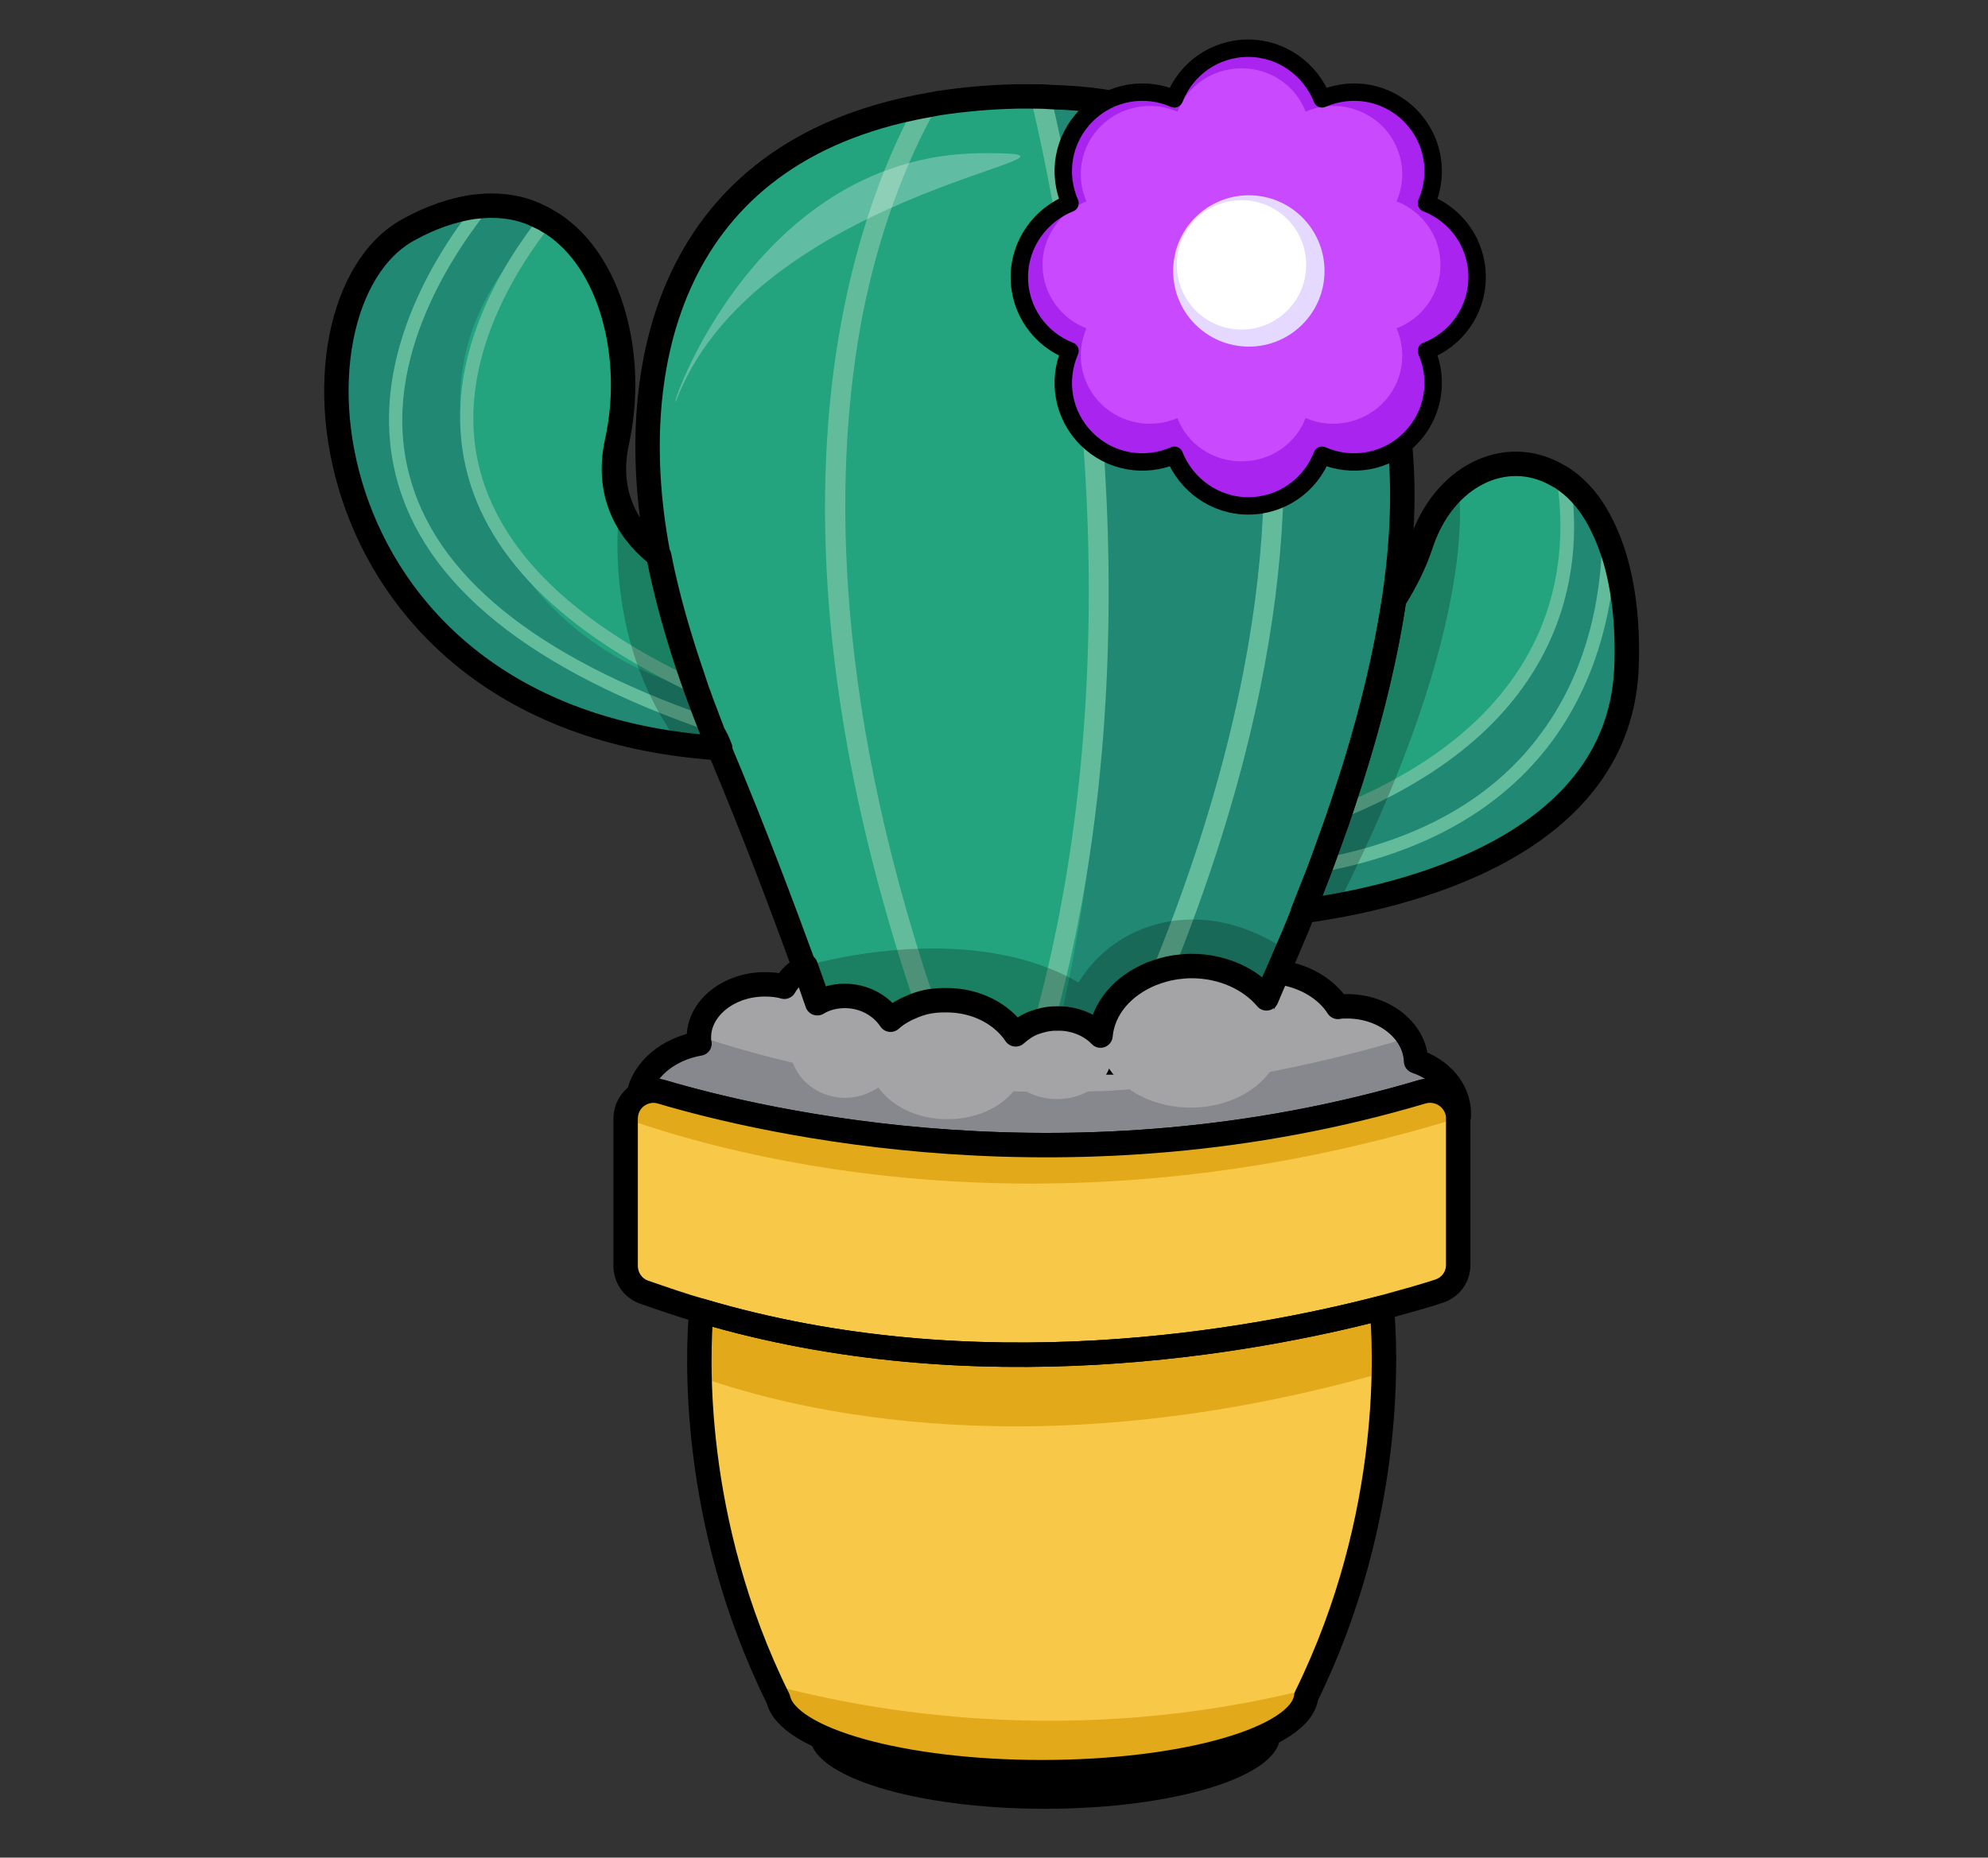 <?xml version="1.0" encoding="utf-8"?>
<!-- Generator: Adobe Illustrator 21.0.0, SVG Export Plug-In . SVG Version: 6.00 Build 0)  -->
<svg version="1.1" id="Layer_1" xmlns="http://www.w3.org/2000/svg" xmlns:xlink="http://www.w3.org/1999/xlink" x="0px" y="0px"
	 viewBox="0 0 325.7 304.4" style="enable-background:new 0 0 325.7 304.4;" xml:space="preserve">
<rect x="0" y="0" width="325.7" height="304.4" fill="#333333" stroke="none"/>
<g>
	<g>
		<ellipse cx="171.2" cy="284.5" rx="38.5" ry="11.9"/>
		<path style="fill:#23A47F;" d="M228.4,98.2c-2.7,18.1-9,36.4-14.8,51c-1.4,3.6-2.9,6.9-4.2,10c-0.7,1.5-1.3,3-1.9,4.4
			c-2.7-3.2-7.2-5.3-12.3-5.3c-0.9,0-1.8,0.1-2.6,0.2c-1.4,0.2-2.7,0.6-4,1.1c-4.6,1.9-7.9,5.6-8.3,10.1c-1.5-1.6-3.9-2.7-6.5-2.8
			c-0.2,0-0.3,0-0.5,0H173c-1.3,0-2.5,0.3-3.6,0.7h0c-1.1,0.4-2.1,1.1-3,1.9c-2.2-3.3-6.4-5.6-11.3-5.6c-0.7,0-1.4,0-2.1,0.1
			c-1.1,0.1-2.2,0.4-3.2,0.8c-1.5,0.6-2.8,1.3-3.9,2.3c-1.6-2.4-4.4-3.9-7.5-3.9c-1.6,0-3.2,0.4-4.5,1.2c-0.6-1.8-1.3-3.7-2.1-5.9
			c-3.4-9.3-8.1-21.9-13.9-35.7c-4.3-10.2-7.9-21-10-31.6c-5.8-29.6,0.9-65,41.7-73.5c1.4-0.3,2.7-0.5,4.2-0.8c4-0.6,8.2-1,12.8-1.1
			c0.6,0,1.3,0,1.9,0h0.2c1.1,0,2.3,0,3.4,0.1c3,0.1,5.9,0.3,8.4,0.7c4.1,0.6,7.8,1.4,11.2,2.6c1.8,0.6,3.6,1.3,5.2,2
			c17.6,8.1,24.9,23.9,29.4,37.2C230.4,70.2,230.5,84.1,228.4,98.2z"/>
		<path style="fill:#23A47F;" d="M207.4,163.6c-1.9,4.3-3.6,7.9-4.8,10.5H172c-17.6,0-34.6,0-34.6,0s-1.2-3.7-3.4-9.9
			c1.3-0.7,2.9-1.2,4.5-1.2c3.1,0,5.8,1.6,7.5,3.9c2.3-2,5.6-3.2,9.2-3.2c4.9,0,9.1,2.3,11.3,5.6c1.6-1.6,4-2.5,6.7-2.5
			c2.9,0,5.4,1.1,7,2.9c0.6-6.3,7-11.3,14.9-11.3C200.2,158.3,204.7,160.4,207.4,163.6z"/>
		<path style="fill:#23A47F;" d="M118,122.6c-68-4.3-73.5-72.9-51-85c3.8-2.1,7.3-3.2,10.5-3.7c1-0.1,2-0.2,3-0.2
			c2.9,0,5.6,0.6,7.9,1.8c0.4,0.2,0.9,0.4,1.3,0.7c0.2,0.1,0.5,0.3,0.7,0.4c9.8,6.3,13.7,22,10.7,35.7c-2.1,9.5,2.6,15.5,6.9,18.8
			c1.3,6.7,3.3,13.5,5.6,20.2c0.2,0.6,0.4,1.2,0.6,1.8c0.1,0.4,0.3,0.7,0.4,1.1c0.4,1.1,0.8,2.2,1.2,3.2c0.3,0.9,0.7,1.8,1,2.7
			C117.3,120.9,117.7,121.8,118,122.6z"/>
		<path style="fill:#23A47F;" d="M266.5,108.6c-0.6,30.3-37,38.5-53,40.7c0.8-2,1.6-4.1,2.5-6.3c0.3-0.8,0.6-1.6,0.9-2.4
			c0.7-2,1.4-4,2.2-6.1c0.1-0.2,0.1-0.4,0.2-0.6c0.2-0.7,0.5-1.4,0.7-2.1c3.6-10.6,6.7-22.1,8.4-33.5c1.8-2.9,3.4-6,4.4-9.1
			c3.7-11.3,13.9-16.1,22.2-11.4c0.3,0.2,0.6,0.3,0.9,0.5c0.6,0.4,1.1,0.8,1.6,1.2c1.9,1.6,3.6,3.8,5,6.7c0.8,1.6,1.5,3.4,2.1,5.4
			C265.9,96.1,266.7,101.8,266.5,108.6z"/>
		<path style="fill:#F8C949;" d="M238.9,183.2v24.1c0,2-1.3,3.8-3.2,4.3c-2.1,0.7-5.3,1.6-9.3,2.7c-21.2,5.5-66.4,13.9-111.5,0.5
			c-3.2-0.9-6.3-2-9.5-3.1c-1.8-0.7-3-2.4-3-4.3v-24.1c0-1.6,0.8-3,2-3.8c1.1-0.7,2.4-1,3.8-0.6c16.8,5,67.8,16.9,124.7,0
			c2.8-0.8,5.6,1.1,5.8,3.9C238.9,183,238.9,183.1,238.9,183.2z"/>
		<path style="fill:#A4A4A6;" d="M232,173.9c0-1.4-0.5-2.7-1.2-3.9c-1.8-3-5.7-5.1-10.1-5.1c-0.5,0-1,0-1.5,0.1
			c-1.9-3-5.6-5.2-9.9-5.7c-0.7,1.5-1.3,3-1.9,4.4c-1.9,4.3-3.6,7.9-4.8,10.4c-19.2,0-65.1,0-65.1,0s-1.2-3.7-3.4-9.9
			c-0.6-1.8-1.3-3.7-2.1-5.9c-1.5,0.9-2.7,2-3.5,3.4c-1-0.3-2.1-0.4-3.2-0.4c-5.9,0-10.6,3.8-10.8,8.5v0.2c0,0.3,0,0.7,0.1,1
			c-5.2,0.9-9.2,4.3-10,8.5c1.1-0.7,2.4-1,3.8-0.6c16.8,5,67.8,16.9,124.7,0c2.8-0.8,5.6,1.1,5.8,3.9c0-0.2,0-0.4,0-0.5
			C238.9,178.5,236.1,175.3,232,173.9z M134.9,173.7c0.2,0,0.4,0.1,0.5,0.1c-0.2,0-0.5,0.1-0.7,0.1
			C134.8,173.8,134.9,173.8,134.9,173.7z"/>
		<path style="fill:#87878E;" d="M238.9,182.3c0,0.2,0,0.4,0,0.5c-0.2-2.8-3-4.8-5.8-3.9c-56.9,16.9-107.9,5-124.7,0
			c-1.4-0.4-2.8-0.1-3.8,0.6c0.8-4.3,4.8-7.7,10-8.5c-0.1-0.3-0.1-0.7-0.1-1v-0.2c3.6,1.2,8.8,2.8,15.2,4.3
			c12.5,2.9,29.9,5.5,50.3,4.7c1.2,0,2.4-0.1,3.7-0.2c7.9-0.5,16.3-1.4,25.1-3.1c7.1-1.4,14.5-3.2,22.1-5.5c0.7,1.2,1.2,2.5,1.2,3.9
			C236.1,175.3,238.9,178.5,238.9,182.3z"/>
		<path style="fill:none;stroke:#000000;stroke-width:4;stroke-linecap:round;stroke-linejoin:round;stroke-miterlimit:10;" d="
			M134.8,173.9c0-0.1,0.1-0.1,0.1-0.2c0.2,0,0.4,0.1,0.5,0.1C135.2,173.8,135,173.9,134.8,173.9z M232,173.9c-0.2-5-5.2-9-11.3-9
			c-0.5,0-1,0-1.5,0.1c-1.9-3-5.6-5.2-9.9-5.7c-2.8,6.3-5.2,11.4-6.7,14.8c-19.2,0-65.1,0-65.1,0s-2-6.1-5.5-15.8
			c-1.5,0.9-2.7,2-3.5,3.4c-1-0.3-2.1-0.4-3.2-0.4c-5.9,0-10.8,3.9-10.8,8.7c0,0.3,0,0.7,0.1,1c-5.2,0.9-9.2,4.3-10,8.5
			c1.1-0.7,2.4-1,3.8-0.6c16.8,5,67.8,16.9,124.7,0c2.8-0.8,5.6,1.1,5.9,4c0-0.2,0-0.4,0-0.6C238.9,178.5,236.1,175.3,232,173.9z"/>
		<path style="fill:#A4A4A6;" d="M210,169.9c0,6.4-6.7,11.6-14.9,11.6c-5.9,0-10.9-2.6-13.4-6.4c-1.1,2.9-4.5,5-8.5,5
			c-2.6,0-4.9-0.9-6.5-2.2c-2.1,3.3-6.4,5.5-11.5,5.5c-4.9,0-9.1-2.1-11.3-5.2c-1.5,1-3.4,1.7-5.4,1.7c-5,0-9.1-3.8-9.1-8.5
			c0-3.2,1.8-5.9,4.6-7.4c1.3-0.7,2.9-1.1,4.5-1.1c3.1,0,5.8,1.5,7.5,3.7c2.3-1.9,5.6-3,9.2-3c4.9,0,9.1,2.1,11.3,5.2
			c1.6-1.5,4-2.4,6.7-2.4c2.9,0,5.4,1.1,7,2.7c0.6-6,7-10.6,14.9-10.6c5.1,0,9.6,2,12.3,5C209,165.2,210,167.4,210,169.9z"/>
		<path style="fill:#F8C949;" d="M226.7,224.9c-0.2,11.8-2.3,31.3-12.1,51.8c-0.2,0.4-0.4,0.9-0.6,1.3c-0.8,6.9-19.9,12.4-43.3,12.4
			c-22.9,0-41.7-5.3-43.2-12c-0.4-0.8-0.8-1.6-1.1-2.3c-9.3-19.9-11.5-38.8-11.8-50.6c-0.1-5,0.1-8.7,0.3-10.7
			c45.1,13.4,90.3,5,111.5-0.5C226.5,216,226.8,219.7,226.7,224.9z"/>
		<path style="fill:#E2A91B;" d="M214.7,276.7c-0.2,0.4-0.4,0.9-0.6,1.3c-0.8,6.9-19.9,12.4-43.3,12.4c-22.9,0-41.7-5.3-43.2-12
			c-0.4-0.8-0.8-1.6-1.1-2.3C142.1,280.3,175.7,286.6,214.7,276.7z"/>
		<path style="fill:#E2A91B;" d="M226.7,224.9c-56.2,16-95.8,6.5-112.1,0.7c-0.1-5,0.1-8.7,0.3-10.7c45.1,13.4,90.3,5,111.5-0.5
			C226.5,216,226.8,219.7,226.7,224.9z"/>
		<path style="fill:none;stroke:#000000;stroke-width:4;stroke-linecap:round;stroke-linejoin:round;stroke-miterlimit:10;" d="
			M226.4,214.3c-21.2,5.5-66.4,13.9-111.5,0.5c-0.6,6.8-1.9,34.3,12.6,63.6c1.5,6.7,20.3,12,43.2,12c23.4,0,42.5-5.5,43.3-12.4
			C228.7,248.1,226.9,220,226.4,214.3z"/>
		<path style="fill:#208873;" d="M228.4,98.2c-2.7,18.1-9,36.4-14.8,51c-1.4,3.6-2.9,6.9-4.2,10c-0.7,1.5-1.3,3-1.9,4.4
			c-2.7-3.2-7.2-5.3-12.3-5.3c-7.8,0-14.2,5-14.9,11.3c-1.5-1.6-3.9-2.7-6.5-2.8c15.6-70.5,2.5-127.2-5-151
			c4.1,0.1,8.4,0.3,11.9,0.8c30,4.1,40.1,25,45.8,41.8C230.4,70.2,230.5,84.1,228.4,98.2z"/>
		<path style="fill:#208873;" d="M266.5,108.6c-0.6,30.3-37,38.5-53,40.7c1.9-4.8,3.9-10,5.7-15.4c38.7-17.4,39.8-41.8,36.6-55.6
			C262,82.4,266.9,92,266.5,108.6z"/>
		<path style="fill:#208873;" d="M118,122.6c-68-4.3-73.5-72.9-51-85c9.4-5.1,17-4.9,22.8-1.5C81,44,67,62,82,88.3
			c8.4,14.7,20.7,21.7,32.3,24.8C115.5,116.3,116.7,119.5,118,122.6z"/>
		<path style="fill:#62BC9B;" d="M173,166.8c-1.3,0-2.5,0.3-3.6,0.7c17.5-63,5-128.2-0.6-151.7c1.1,0,2.3,0,3.4,0.1
			C177.9,40.1,189.8,104.3,173,166.8z"/>
		<path style="fill:#62BC9B;" d="M153.1,163.9c-1.1,0.1-2.2,0.4-3.2,0.8c-12.4-36.8-17-70.7-13.7-100.9c2.5-22.2,8.8-37.5,13.5-46.2
			c1.4-0.3,2.7-0.5,4.2-0.8c-4,6.9-9.4,18.6-12.6,34.9C136.9,74.7,135.6,112.1,153.1,163.9z"/>
		<path style="fill:#62BC9B;" d="M192.5,158.5c-1.4,0.2-2.7,0.6-4,1.1c22-53.6,20.6-90.4,15.3-112.3c-3.2-12.9-8-22.1-12-28.1
			c1.8,0.6,3.6,1.3,5.2,2c3.5,6,7.3,14.3,9.9,25C212.3,68.3,213.8,105.1,192.5,158.5z"/>
		<path style="fill:#62BC9B;" d="M253.6,105.7c-5.9,12.4-17.5,22-34.6,28.8c0.1-0.2,0.1-0.4,0.2-0.6c0.2-0.7,0.5-1.4,0.7-2.1
			c15.6-6.5,26.2-15.5,31.7-27c4.8-10.2,4.5-20.3,3.3-27.1c0.3,0.2,0.6,0.3,0.9,0.5c0.6,0.4,1.1,0.8,1.6,1.2
			C258.4,86.5,258.2,96,253.6,105.7z"/>
		<path style="fill:#62BC9B;" d="M264.6,91.6c-0.6,8.8-3,19.8-10.2,29.7c-8.3,11.3-21.2,18.6-38.4,21.7c0.3-0.8,0.6-1.6,0.9-2.4
			c16-3.1,28-10,35.7-20.6c8.4-11.4,10-24.8,9.9-33.8C263.3,87.8,264,89.6,264.6,91.6z"/>
		<path style="fill:#62BC9B;" d="M114.7,114.2C91.9,103.7,78.9,90.6,76,75.1c-3.1-16.6,6.1-31.6,12.5-39.7c0.4,0.2,0.9,0.4,1.3,0.7
			c0.2,0.1,0.5,0.3,0.7,0.4C84.3,44.3,75.2,59,78.1,74.7c2.7,14.3,14.6,26.6,35.5,36.5c0.2,0.6,0.4,1.2,0.6,1.8
			C114.4,113.4,114.6,113.8,114.7,114.2z"/>
		<path style="fill:#62BC9B;" d="M117,120.1c-30.1-10.2-47.6-24.3-52.1-42c-4.8-18.7,6.3-36.2,12.6-44.2c1-0.1,2-0.2,3-0.2
			c-5.6,6.9-18.4,25-13.5,43.9c4.2,16.6,20.7,30,48.9,39.8C116.3,118.3,116.6,119.2,117,120.1z"/>
		<path style="fill:none;stroke:#000000;stroke-width:4;stroke-linecap:round;stroke-linejoin:round;stroke-miterlimit:10;" d="
			M228.4,98.2c-2.7,18.1-9,36.4-14.8,51c-1.4,3.6-2.9,6.9-4.2,10c-0.7,1.5-1.3,3-1.9,4.4c-2.7-3.2-7.2-5.3-12.3-5.3
			c-0.9,0-1.8,0.1-2.6,0.2c-1.4,0.2-2.7,0.6-4,1.1c-4.6,1.9-7.9,5.6-8.3,10.1c-1.5-1.6-3.9-2.7-6.5-2.8c-0.2,0-0.3,0-0.5,0H173
			c-1.3,0-2.5,0.3-3.6,0.7h0c-1.1,0.4-2.1,1.1-3,1.9c-2.2-3.3-6.4-5.6-11.3-5.6c-0.7,0-1.4,0-2.1,0.1c-1.1,0.1-2.2,0.4-3.2,0.8
			c-1.5,0.6-2.8,1.3-3.9,2.3c-1.6-2.4-4.4-3.9-7.5-3.9c-1.6,0-3.2,0.4-4.5,1.2c-0.6-1.8-1.3-3.7-2.1-5.9
			c-3.4-9.3-8.1-21.9-13.9-35.7c-4.3-10.2-7.9-21-10-31.6c-5.8-29.6,0.9-65,41.7-73.5c1.4-0.3,2.7-0.5,4.2-0.8c4-0.6,8.2-1,12.8-1.1
			c0.6,0,1.3,0,1.9,0h0.2c1.1,0,2.3,0,3.4,0.1c3,0.1,5.9,0.3,8.4,0.7c4.1,0.6,7.8,1.4,11.2,2.6c1.8,0.6,3.6,1.3,5.2,2
			c17.6,8.1,24.9,23.9,29.4,37.2C230.4,70.2,230.5,84.1,228.4,98.2z"/>
		<path style="fill:none;stroke:#000000;stroke-width:4;stroke-linecap:round;stroke-linejoin:round;stroke-miterlimit:10;" d="
			M266.5,108.6c-0.6,30.3-37,38.5-53,40.7c0.8-2,1.6-4.1,2.5-6.3c0.3-0.8,0.6-1.6,0.9-2.4c0.7-2,1.4-4,2.2-6.1
			c0.1-0.2,0.1-0.4,0.2-0.6c0.2-0.7,0.5-1.4,0.7-2.1c3.6-10.6,6.7-22.1,8.4-33.5c1.8-2.9,3.4-6,4.4-9.1
			c3.7-11.3,13.9-16.1,22.2-11.4c0.3,0.2,0.6,0.3,0.9,0.5c0.6,0.4,1.1,0.8,1.6,1.2c1.9,1.6,3.6,3.8,5,6.7c0.8,1.6,1.5,3.4,2.1,5.4
			C265.9,96.1,266.7,101.8,266.5,108.6z"/>
		<path style="fill:none;stroke:#000000;stroke-width:4;stroke-linecap:round;stroke-linejoin:round;stroke-miterlimit:10;" d="
			M118,122.6c-68-4.3-73.5-72.9-51-85c3.8-2.1,7.3-3.2,10.5-3.7c1-0.1,2-0.2,3-0.2c2.9,0,5.6,0.6,7.9,1.8c0.4,0.2,0.9,0.4,1.3,0.7
			c0.2,0.1,0.5,0.3,0.7,0.4c9.8,6.3,13.7,22,10.7,35.7c-2.1,9.5,2.6,15.5,6.9,18.8c1.3,6.7,3.3,13.5,5.6,20.2
			c0.2,0.6,0.4,1.2,0.6,1.8c0.1,0.4,0.3,0.7,0.4,1.1c0.4,1.1,0.8,2.2,1.2,3.2c0.3,0.9,0.7,1.8,1,2.7
			C117.3,120.9,117.7,121.8,118,122.6z"/>
		<path style="fill:#E2A91B;" d="M238.9,183.2c-66.1,20.4-117.8,6.7-136.4,0.1c0-1.6,0.8-3,2-3.8c1.1-0.7,2.4-1,3.8-0.6
			c16.8,5,67.8,16.9,124.7,0c2.8-0.8,5.6,1.1,5.8,3.9C238.9,183,238.9,183.1,238.9,183.2z"/>
		<path style="fill:none;stroke:#000000;stroke-width:4;stroke-linecap:round;stroke-linejoin:round;stroke-miterlimit:10;" d="
			M238.9,183.3v24c0,2-1.3,3.7-3.2,4.3c-2.1,0.7-5.3,1.6-9.3,2.7c-21.2,5.5-66.4,13.9-111.5,0.5c-3.2-0.9-6.3-2-9.5-3.1
			c-1.8-0.7-2.9-2.4-2.9-4.3v-24.1c0-1.6,0.8-3,2-3.8c1.1-0.7,2.4-1,3.8-0.6c16.8,5,67.8,16.9,124.7,0c2.8-0.8,5.6,1.1,5.9,4
			C238.9,183,238.9,183.1,238.9,183.3z"/>
		<path style="opacity:0.28;fill:#FFFFFF;" d="M111,65.1c-2.8,7,10.7-39.8,49.9-40C186.8,25,124.9,30.2,111,65.1z"/>
		<path style="opacity:0.23;" d="M238.9,79.6c0,0,4.3,21.3-19.8,68.8c-5.2,0-5.5,0.9-5.5,0.9s14.2-40.2,15.2-52
			C231.9,91.4,238.9,79.6,238.9,79.6z"/>
		<path style="opacity:0.23;" d="M101.6,82.3c0,0-3.6,22,9.8,39.7c6.6,0.6,6.6,0.6,6.6,0.6s-8.7-23.1-10-31.6
			C105.3,88.6,101.6,82.3,101.6,82.3z"/>
		<path style="opacity:0.23;" d="M131.9,158.3c0,0,26.3-8,44.8,2.7c5.9-9.8,19.9-14.5,33.6-5.6c-3,8.2-3,8.2-3,8.2
			s-19.3-14.9-27.2,6c-4.7-3.5-11.2-4.3-13.7-0.3c-2.9-3-8.2-10.6-19.6-3.1c-4.6-2.4-9.8-4.1-14.1-1.6
			C132.8,161,131.9,158.3,131.9,158.3z"/>
	</g>
	<g>
		<path style="fill:#A925EF;" d="M242,45.4c0-5.5-3.4-10.2-8.3-12.1c2.1-4.8,1.2-10.5-2.7-14.4c-3.9-3.9-9.6-4.8-14.4-2.7
			c-1.9-4.8-6.6-8.3-12.1-8.3s-10.2,3.4-12.1,8.3c-4.8-2.1-10.5-1.2-14.4,2.7c-3.9,3.9-4.8,9.6-2.7,14.4c-4.8,1.9-8.3,6.6-8.3,12.1
			s3.4,10.2,8.3,12.1c-2.1,4.8-1.2,10.5,2.7,14.4c3.9,3.9,9.6,4.8,14.4,2.7c1.9,4.8,6.6,8.3,12.1,8.3c5.5,0,10.2-3.4,12.1-8.3
			c4.8,2.1,10.5,1.2,14.4-2.7c3.9-3.9,4.8-9.6,2.7-14.4C238.6,55.6,242,50.9,242,45.4z"/>
		<path style="fill:#C949FF;" d="M236,43.4c0-4.7-3-8.8-7.2-10.4c1.8-4.1,1-9-2.4-12.4c-3.4-3.3-8.4-4.1-12.5-2.3
			c-1.6-4.2-5.7-7.1-10.5-7.1s-8.9,2.9-10.5,7.1c-4.1-1.8-9.1-1-12.5,2.3C177,24,176.2,28.9,178,33c-4.2,1.6-7.2,5.7-7.2,10.4
			s3,8.8,7.2,10.4c-1.8,4.1-1,9,2.4,12.4c3.4,3.3,8.4,4.1,12.5,2.3c1.6,4.2,5.7,7.1,10.5,7.1c4.8,0,8.9-2.9,10.5-7.1
			c4.1,1.8,9.1,1,12.5-2.3c3.4-3.3,4.2-8.3,2.4-12.4C233,52.2,236,48.1,236,43.4z"/>
		
			<path style="fill:none;stroke:#000000;stroke-width:2.852;stroke-linecap:round;stroke-linejoin:round;stroke-miterlimit:10;" d="
			M242,45.4c0-5.5-3.4-10.2-8.3-12.1c2.1-4.8,1.2-10.5-2.7-14.4c-3.9-3.9-9.6-4.8-14.4-2.7c-1.9-4.8-6.6-8.3-12.1-8.3
			s-10.2,3.4-12.1,8.3c-4.8-2.1-10.5-1.2-14.4,2.7c-3.9,3.9-4.8,9.6-2.7,14.4c-4.8,1.9-8.3,6.6-8.3,12.1s3.4,10.2,8.3,12.1
			c-2.1,4.8-1.2,10.5,2.7,14.4c3.9,3.9,9.6,4.8,14.4,2.7c1.9,4.8,6.6,8.3,12.1,8.3c5.5,0,10.2-3.4,12.1-8.3
			c4.8,2.1,10.5,1.2,14.4-2.7c3.9-3.9,4.8-9.6,2.7-14.4C238.6,55.6,242,50.9,242,45.4z"/>
		<circle style="fill:#E6D9FF;" cx="204.6" cy="44.4" r="12.4"/>
		<circle style="fill:#FFFFFF;" cx="203.4" cy="43.4" r="10.6"/>
	</g>
</g>
</svg>
